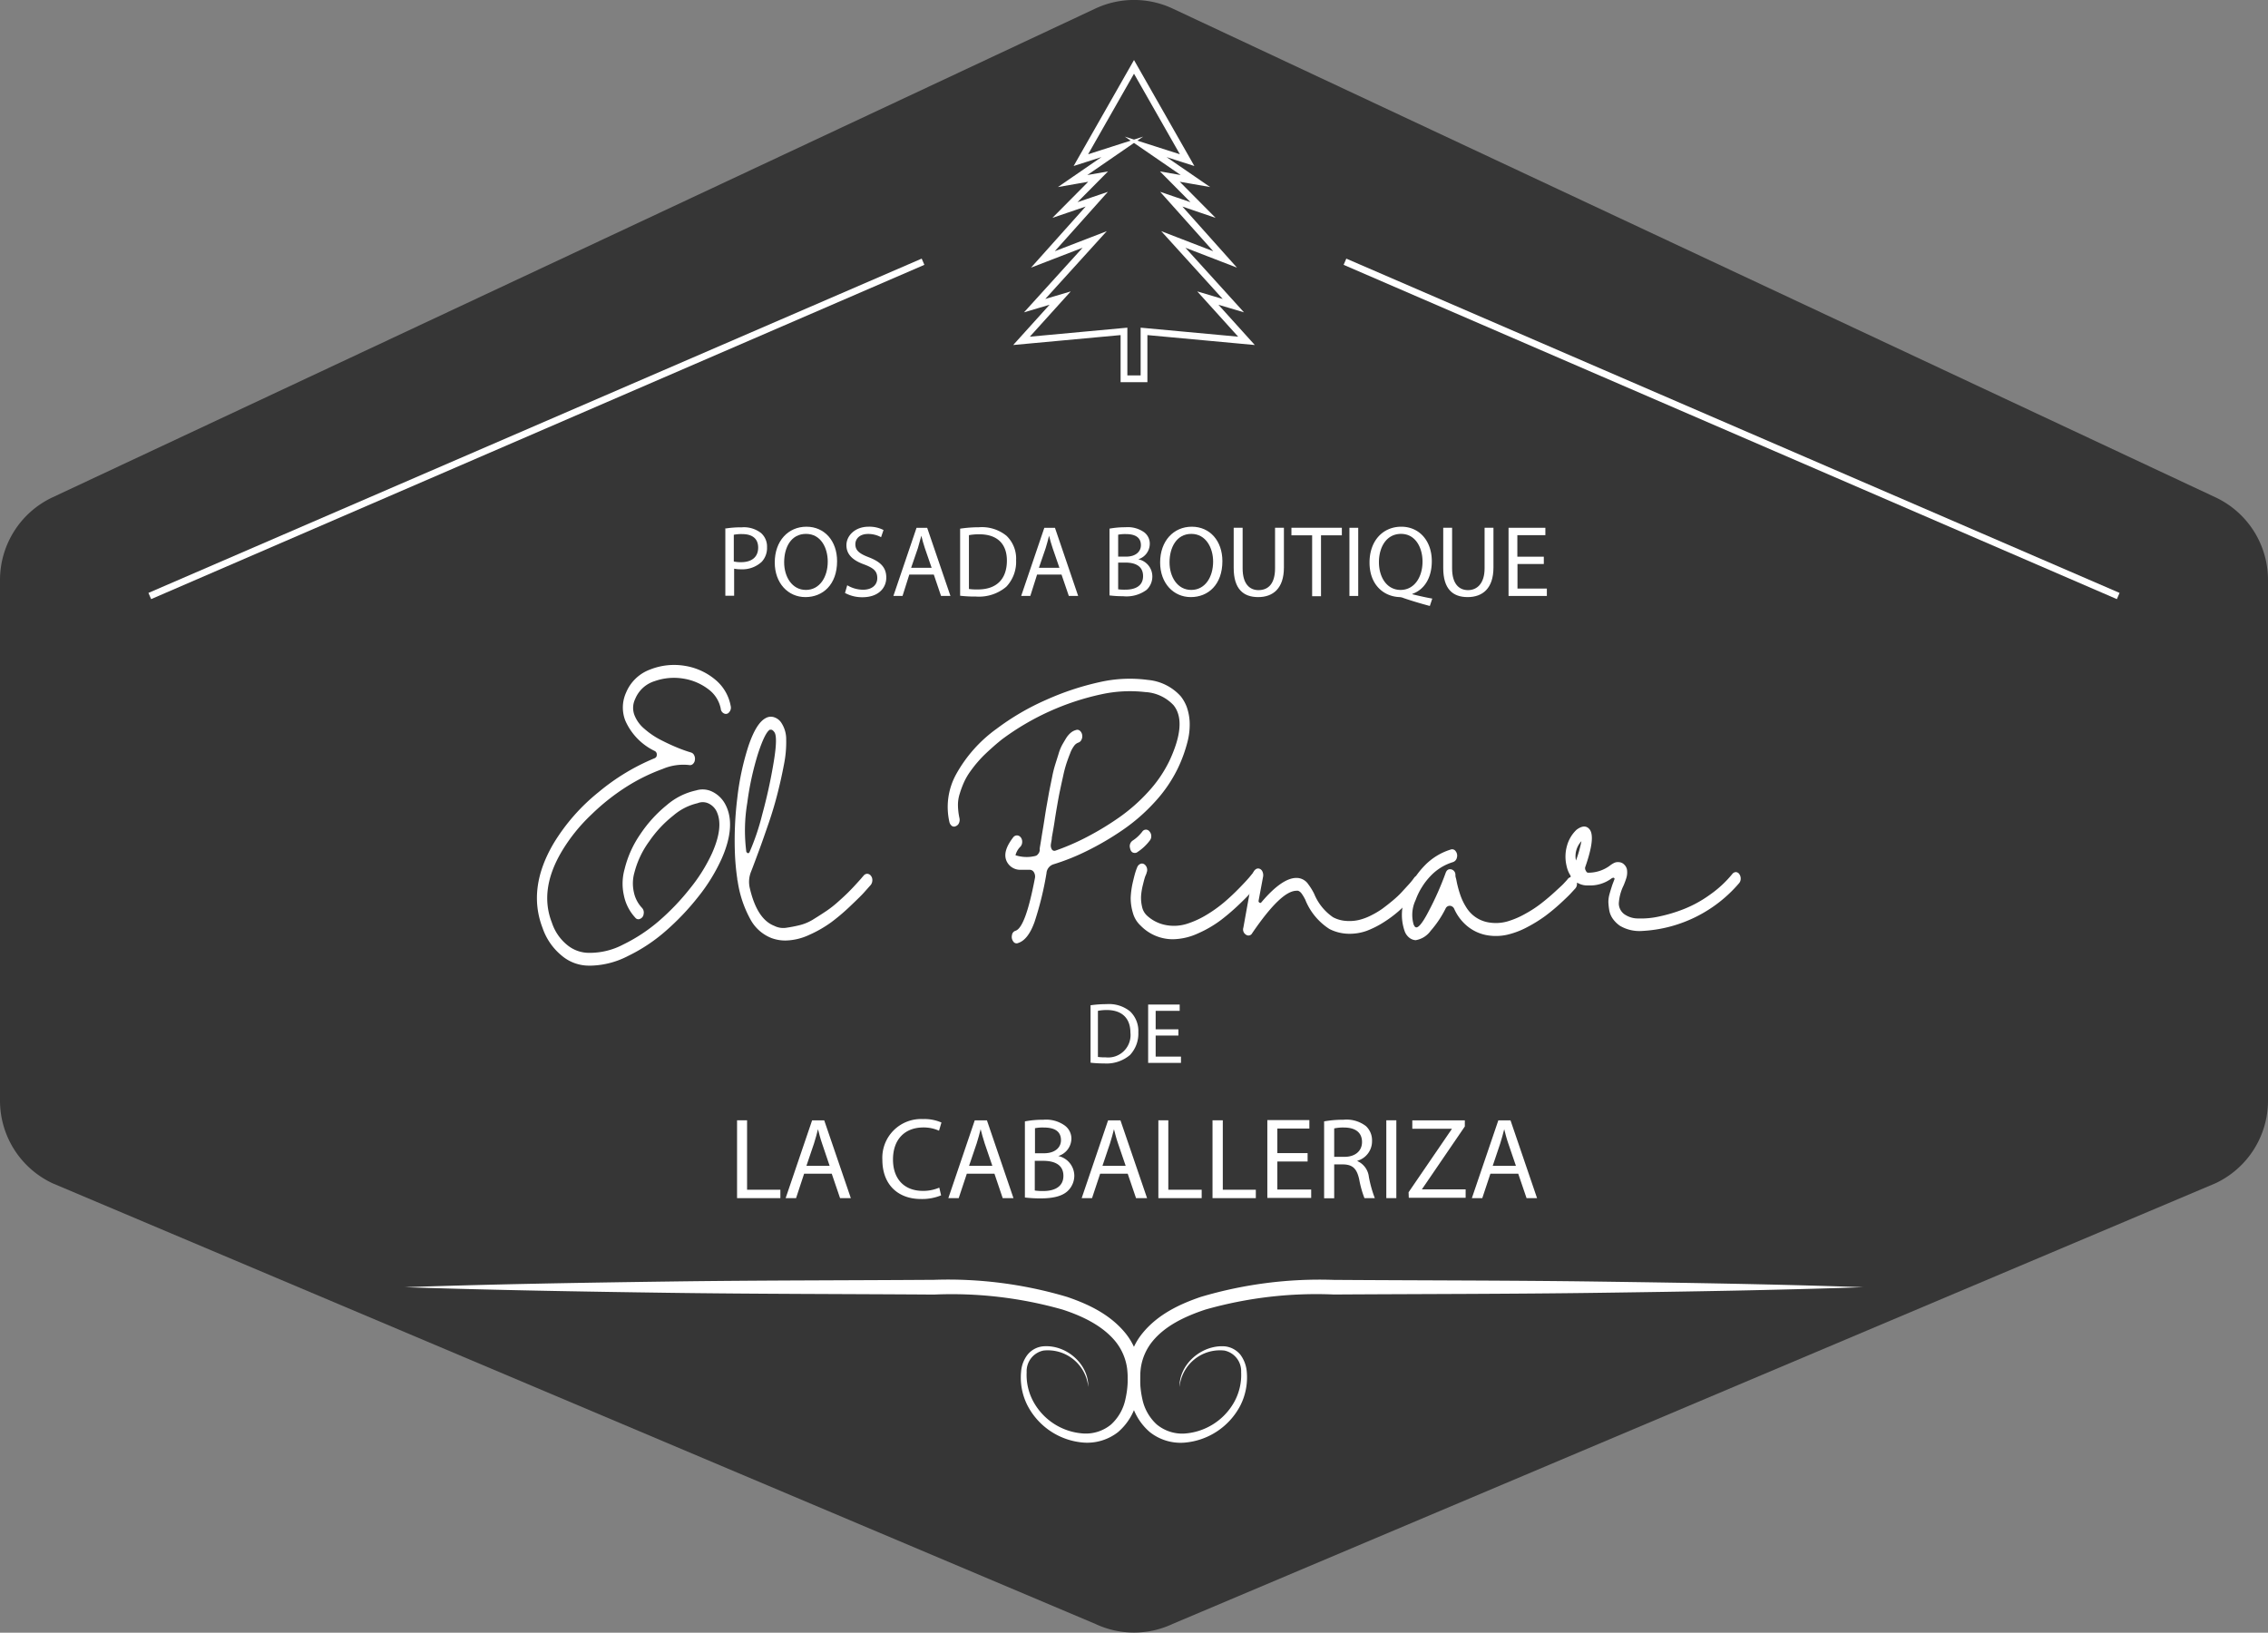 <svg id="Capa_1" data-name="Capa 1" xmlns="http://www.w3.org/2000/svg" viewBox="0 0 335.1 241.23"><rect x="0" y="0" width="335.1" height="241.23" fill="#808080" stroke="none"/><defs><style>.cls-1{fill:#363636;}.cls-2{fill:#fff;}.cls-3{fill:none;stroke:#fff;stroke-miterlimit:10;}</style></defs><path class="cls-1" d="M219.28,3.66,65.21,75.87a13.5,13.5,0,0,0-7.76,12.21V165a13.49,13.49,0,0,0,7.77,12.22l154.07,65.1a13.42,13.42,0,0,0,11.42,0l154.07-65.1A13.49,13.49,0,0,0,392.55,165V88.08a13.48,13.48,0,0,0-7.76-12.21L230.72,3.66A13.47,13.47,0,0,0,219.28,3.66Z" transform="translate(-57.45 -2.39)"/><path class="cls-2" d="M164.57,80.49a14.61,14.61,0,0,1,2.5-.19,4.11,4.11,0,0,1,2.82.84,2.66,2.66,0,0,1,.89,2.1,3,3,0,0,1-.78,2.15,4.19,4.19,0,0,1-3.08,1.11,4.63,4.63,0,0,1-1-.09v4h-1.3v-10Zm1.3,4.86a4.72,4.72,0,0,0,1.08.1c1.57,0,2.52-.76,2.52-2.15s-.94-2-2.37-2a5.59,5.59,0,0,0-1.23.1v3.92Z" transform="translate(-57.45 -2.39)"/><path class="cls-2" d="M181.13,85.3c0,3.47-2.11,5.31-4.68,5.31s-4.53-2.07-4.53-5.11c0-3.2,2-5.29,4.68-5.29S181.13,82.31,181.13,85.3Zm-7.82.17c0,2.15,1.17,4.08,3.21,4.08s3.23-1.9,3.23-4.19c0-2-1-4.09-3.21-4.09S173.31,83.26,173.31,85.47Z" transform="translate(-57.45 -2.39)"/><path class="cls-2" d="M182.63,88.86a4.6,4.6,0,0,0,2.33.66c1.33,0,2.11-.7,2.11-1.72s-.54-1.48-1.9-2c-1.64-.58-2.66-1.44-2.66-2.86s1.3-2.73,3.26-2.73a4.58,4.58,0,0,1,2.22.49l-.36,1.06a4,4,0,0,0-1.91-.48c-1.37,0-1.89.82-1.89,1.51,0,.94.61,1.41,2,1.94,1.7.66,2.57,1.48,2.57,3s-1.15,2.9-3.53,2.9A5.31,5.31,0,0,1,182.3,90Z" transform="translate(-57.45 -2.39)"/><path class="cls-2" d="M191.8,87.28l-1,3.16h-1.35l3.42-10.07h1.57l3.44,10.07h-1.39l-1.07-3.16Zm3.3-1-1-2.9c-.23-.66-.37-1.25-.52-1.84h0q-.23.9-.51,1.83l-1,2.91Z" transform="translate(-57.45 -2.39)"/><path class="cls-2" d="M199.31,80.5a18.62,18.62,0,0,1,2.77-.21,5.77,5.77,0,0,1,4.08,1.26,4.67,4.67,0,0,1,1.42,3.62,5.33,5.33,0,0,1-1.45,3.91,6.24,6.24,0,0,1-4.46,1.45,19.88,19.88,0,0,1-2.36-.12Zm1.3,8.91a8.32,8.32,0,0,0,1.32.07c2.78,0,4.29-1.55,4.29-4.27,0-2.37-1.33-3.88-4.08-3.88a8,8,0,0,0-1.53.13Z" transform="translate(-57.45 -2.39)"/><path class="cls-2" d="M210.68,87.28l-1,3.16h-1.35l3.42-10.07h1.57l3.43,10.07h-1.38l-1.08-3.16Zm3.3-1-1-2.9c-.23-.66-.38-1.25-.53-1.84h0c-.15.6-.31,1.21-.5,1.83l-1,2.91Z" transform="translate(-57.45 -2.39)"/><path class="cls-2" d="M221.36,80.5a12.51,12.51,0,0,1,2.37-.21,4.17,4.17,0,0,1,2.77.74,2.1,2.1,0,0,1,.83,1.77,2.4,2.4,0,0,1-1.7,2.22v0a2.59,2.59,0,0,1,2.08,2.52,2.7,2.7,0,0,1-.85,2,5,5,0,0,1-3.48.94,15.11,15.11,0,0,1-2-.12V80.5Zm1.3,4.13h1.18c1.38,0,2.18-.72,2.18-1.69,0-1.18-.89-1.64-2.21-1.64a5.2,5.2,0,0,0-1.15.09v3.24Zm0,4.83a7.85,7.85,0,0,0,1.09.05c1.35,0,2.59-.49,2.59-2s-1.18-2-2.61-2h-1.07Z" transform="translate(-57.45 -2.39)"/><path class="cls-2" d="M238.06,85.3c0,3.47-2.1,5.31-4.67,5.31s-4.53-2.07-4.53-5.11c0-3.2,2-5.29,4.68-5.29S238.06,82.31,238.06,85.3Zm-7.81.17c0,2.15,1.16,4.08,3.21,4.08s3.23-1.9,3.23-4.19c0-2-1.05-4.09-3.22-4.09S230.25,83.26,230.25,85.47Z" transform="translate(-57.45 -2.39)"/><path class="cls-2" d="M241.05,80.37v6c0,2.25,1,3.21,2.34,3.21,1.49,0,2.45-1,2.45-3.21v-6h1.31v5.87c0,3.1-1.62,4.37-3.8,4.37s-3.62-1.18-3.62-4.31V80.37Z" transform="translate(-57.45 -2.39)"/><path class="cls-2" d="M251.32,81.48h-3.06V80.37h7.45v1.11h-3.08v9h-1.31Z" transform="translate(-57.45 -2.39)"/><path class="cls-2" d="M258.13,80.37V90.44h-1.3V80.37Z" transform="translate(-57.45 -2.39)"/><path class="cls-2" d="M268.71,91.92c-1.36-.36-2.69-.76-3.86-1.16a1.81,1.81,0,0,0-.61-.15c-2.39-.09-4.44-1.85-4.44-5.1s2-5.3,4.69-5.3S269,82.33,269,85.3c0,2.59-1.2,4.25-2.87,4.83v.06c1,.25,2.09.49,2.94.64Zm-1.08-6.56c0-2-1-4.09-3.18-4.09s-3.27,2-3.26,4.21,1.17,4.07,3.2,4.07S267.63,87.66,267.63,85.36Z" transform="translate(-57.45 -2.39)"/><path class="cls-2" d="M272,80.37v6c0,2.25,1,3.21,2.35,3.21s2.45-1,2.45-3.21v-6h1.31v5.87c0,3.1-1.62,4.37-3.81,4.37s-3.61-1.18-3.61-4.31V80.37Z" transform="translate(-57.45 -2.39)"/><path class="cls-2" d="M285.57,85.72h-3.91v3.63H286v1.09h-5.66V80.37h5.44v1.09h-4.14v3.18h3.91v1.08Z" transform="translate(-57.45 -2.39)"/><path class="cls-2" d="M218.56,150.92a16.46,16.46,0,0,1,2.37-.17,4.94,4.94,0,0,1,3.49,1.07,4,4,0,0,1,1.22,3.09,4.61,4.61,0,0,1-1.24,3.36,5.36,5.36,0,0,1-3.82,1.24,16.45,16.45,0,0,1-2-.11v-8.48Zm1.11,7.63a7.39,7.39,0,0,0,1.13.06,3.31,3.31,0,0,0,3.67-3.66c0-2-1.14-3.33-3.49-3.33a6.62,6.62,0,0,0-1.31.12v6.81Z" transform="translate(-57.45 -2.39)"/><path class="cls-2" d="M231.55,155.39H228.2v3.11h3.74v.93h-4.85v-8.62h4.66v.93H228.2v2.73h3.36v.92Z" transform="translate(-57.45 -2.39)"/><path class="cls-2" d="M164.05,129.32a26.36,26.36,0,0,1-3.43,5.56,37.33,37.33,0,0,1-4.81,5.06,24.83,24.83,0,0,1-5.54,3.68,12.53,12.53,0,0,1-5.44,1.44h-.29a6.21,6.21,0,0,1-4.11-1.49,9.06,9.06,0,0,1-2.81-4.06q-2.28-5.91,1.65-12.55a29,29,0,0,1,6.64-7.55,31.84,31.84,0,0,1,8.27-5,.5.5,0,0,0,.31-.5.56.56,0,0,0-.28-.55,9,9,0,0,1-4.37-4.5,5.33,5.33,0,0,1,.11-4.13,6.14,6.14,0,0,1,3.53-3.41,9.64,9.64,0,0,1,5.19-.55,9.27,9.27,0,0,1,4.5,2.07,6.54,6.54,0,0,1,2.24,3.85,1,1,0,0,1-.22.92.6.6,0,0,1-.75.2.85.85,0,0,1-.5-.73,4.68,4.68,0,0,0-1.78-2.82,8.16,8.16,0,0,0-3.7-1.6,8.54,8.54,0,0,0-4.29.37,4.54,4.54,0,0,0-2.86,2.61,3,3,0,0,0-.11,2.43,5,5,0,0,0,1.46,2,11.81,11.81,0,0,0,2.43,1.65q1.35.69,2.46,1.14a20.89,20.89,0,0,0,2,.71.74.74,0,0,1,.46.4,1.14,1.14,0,0,1,.11.71.92.92,0,0,1-.31.6.61.61,0,0,1-.55.14,7.81,7.81,0,0,0-3.9.58,27.46,27.46,0,0,0-5.17,2.52,32,32,0,0,0-5.37,4.23,25.35,25.35,0,0,0-4.35,5.4c-2.26,3.79-2.75,7.32-1.48,10.55a7.09,7.09,0,0,0,2.24,3.29,5.07,5.07,0,0,0,3.32,1.18,10.58,10.58,0,0,0,5-1.24,24.31,24.31,0,0,0,5.25-3.46,35.07,35.07,0,0,0,4.6-4.81,24.53,24.53,0,0,0,3.26-5.22c1.19-2.68,1.4-4.78.61-6.28a2.53,2.53,0,0,0-1.22-1.1,2,2,0,0,0-1.53,0,8.37,8.37,0,0,0-3.58,1.82,17.28,17.28,0,0,0-3.57,3.82,13.5,13.5,0,0,0-2.18,4.59,5.85,5.85,0,0,0-.1,2.85,4.78,4.78,0,0,0,1.2,2.37,1,1,0,0,1,.26.91.85.85,0,0,1-.51.72.57.57,0,0,1-.73-.17,6.8,6.8,0,0,1-1.68-3.29,7.92,7.92,0,0,1,.11-3.9,15.51,15.51,0,0,1,2.29-5.1,19.44,19.44,0,0,1,3.95-4.35,9.83,9.83,0,0,1,4.33-2.16,3.23,3.23,0,0,1,2.36.18,4.31,4.31,0,0,1,1.89,1.78C165.73,123.21,165.53,126,164.05,129.32Z" transform="translate(-57.45 -2.39)"/><path class="cls-2" d="M185.57,131.49a.71.71,0,0,1,.54.27,1,1,0,0,1,.23.67,1.13,1.13,0,0,1-.23.7l-.89,1c-.33.39-1,1.05-2,2a30.48,30.48,0,0,1-2.87,2.46,17.78,17.78,0,0,1-3.3,1.91,8.66,8.66,0,0,1-3.55.85,5.92,5.92,0,0,1-2.08-.37,6.05,6.05,0,0,1-3.14-2.84,16.62,16.62,0,0,1-1.84-5.57,1.13,1.13,0,0,1-.06-.36,35.74,35.74,0,0,1-.34-3.59,51.05,51.05,0,0,1,.34-8.27,39.36,39.36,0,0,1,1.65-7.73c.76-2.25,1.6-3.63,2.55-4.13a1.53,1.53,0,0,1,1.27-.12,2,2,0,0,1,1.08.87,4.36,4.36,0,0,1,.68,2.4,16.57,16.57,0,0,1-.32,3.66c-.26,1.38-.57,2.78-.93,4.21s-.8,2.93-1.34,4.5-1,2.9-1.41,4-.79,2.15-1.2,3.19a4,4,0,0,0-.17,2.43c.71,3.05,1.92,4.9,3.61,5.55a2.92,2.92,0,0,0,1.87.27,19.54,19.54,0,0,0,2-.4,7,7,0,0,0,2-.89c.7-.43,1.33-.84,1.88-1.21a15.82,15.82,0,0,0,1.74-1.38c.61-.54,1.1-1,1.49-1.39s.77-.79,1.16-1.22.64-.7.76-.85.23-.26.31-.36A.7.7,0,0,1,185.57,131.49Zm-17.87-3.41a.36.36,0,0,0,.2.34c.11.07.21,0,.29-.12a34.79,34.79,0,0,0,1.87-5.53,76.35,76.35,0,0,0,1.7-7.75c.42-2.51.45-4,.1-4.46-.17-.24-.33-.36-.49-.36l-.17,0c-.48.27-1.06,1.44-1.74,3.5a43.34,43.34,0,0,0-1.6,7.31A24.6,24.6,0,0,0,167.7,128.08Z" transform="translate(-57.45 -2.39)"/><path class="cls-2" d="M231.91,105.27a5.94,5.94,0,0,1,.88,1.56,7.84,7.84,0,0,1,.43,2.14,10.07,10.07,0,0,1-.31,3,21.11,21.11,0,0,1-1.38,3.83,20.53,20.53,0,0,1-3.44,5.06,27.13,27.13,0,0,1-4.81,4.19,42.16,42.16,0,0,1-5.21,3.05,32.63,32.63,0,0,1-5,2,1.48,1.48,0,0,0-1,1.31,47.62,47.62,0,0,1-1.78,7.24c-.63,1.73-1.43,2.75-2.39,3.06a.57.57,0,0,1-.74-.22,1.12,1.12,0,0,1-.19-.94.76.76,0,0,1,.55-.65q1.46-.51,2.84-7.76a1.21,1.21,0,0,0-.14-.86.71.71,0,0,0-.61-.38h-.78c-.23,0-.46,0-.67,0a2.2,2.2,0,0,1-2.08-1.53c-.28-.92.09-2,1.1-3.3a.69.69,0,0,1,.53-.25.71.71,0,0,1,.54.27,1,1,0,0,1,.23.67,1.08,1.08,0,0,1-.23.69,2.75,2.75,0,0,0-.76,1.3,5.37,5.37,0,0,0,2.32.22l.42-.07a1.79,1.79,0,0,0,.32-.09.56.56,0,0,0,.21-.16l.15-.18a.75.75,0,0,0,.1-.2l.06-.19a3.06,3.06,0,0,0,0-.31c0-.09.13-.74.32-2,.17-1,.3-1.81.38-2.33s.19-1.26.36-2.2.29-1.66.39-2.16l.39-1.92a16.86,16.86,0,0,1,.45-1.81l.48-1.53a6.89,6.89,0,0,1,.55-1.38c.18-.32.38-.65.59-1a3.41,3.41,0,0,1,.68-.79,2,2,0,0,1,.77-.4.57.57,0,0,1,.58.11,1,1,0,0,1,.33.6,1.12,1.12,0,0,1-.09.7.78.78,0,0,1-.45.44,1.32,1.32,0,0,0-.65.49,4.22,4.22,0,0,0-.59,1.12c-.2.49-.38,1-.54,1.47a18.25,18.25,0,0,0-.5,1.92q-.27,1.2-.45,2.07c-.13.58-.27,1.36-.44,2.34s-.29,1.74-.37,2.28-.22,1.33-.4,2.34c0,.34-.1.67-.14,1a1.12,1.12,0,0,0,.17.8.46.46,0,0,0,.47.15,34.61,34.61,0,0,0,4.63-2,42.27,42.27,0,0,0,4.75-2.87,26,26,0,0,0,4.37-3.84,18.9,18.9,0,0,0,3.1-4.52q2.69-5.73.63-8.27a6.18,6.18,0,0,0-4.19-1.94,19.84,19.84,0,0,0-6.47.33,38,38,0,0,0-14.73,6.69c-.38.31-.76.62-1.12.94s-.77.68-1.22,1.11a15.83,15.83,0,0,0-1.21,1.27c-.37.42-.74.9-1.12,1.43a9.54,9.54,0,0,0-.91,1.58,14.86,14.86,0,0,0-.62,1.67,5.39,5.39,0,0,0-.26,1.75,9.59,9.59,0,0,0,.22,1.85,1.15,1.15,0,0,1-.06.71.83.83,0,0,1-.45.47.58.58,0,0,1-.58,0,1,1,0,0,1-.39-.58,10,10,0,0,1,.95-7,20.47,20.47,0,0,1,6-6.78A36.71,36.71,0,0,1,212,105.8a40.67,40.67,0,0,1,7.93-2.63,20.09,20.09,0,0,1,7.14-.32A7.4,7.4,0,0,1,231.91,105.27Z" transform="translate(-57.45 -2.39)"/><path class="cls-2" d="M225.13,128.41c-.39,0-.63-.24-.72-.73a1,1,0,0,1,.37-1.08,5.58,5.58,0,0,0,1.45-1.35.65.65,0,0,1,1.07,0,1,1,0,0,1,.25.66,1,1,0,0,1-.22.67,7.28,7.28,0,0,1-1.82,1.7A.59.59,0,0,1,225.13,128.41Zm18,2.58a.7.7,0,0,1,.54.27,1,1,0,0,1,.23.67,1.24,1.24,0,0,1-.2.69c-.24.29-.53.64-.9,1.06s-1,1.12-2,2.08a32.41,32.41,0,0,1-2.91,2.53,16.89,16.89,0,0,1-3.42,2,9.19,9.19,0,0,1-3.7.87,6.62,6.62,0,0,1-4.78-2,4,4,0,0,1-1.16-1.92,7.61,7.61,0,0,1-.32-2.21,12.71,12.71,0,0,1,.29-2.18c.18-.77.32-1.32.42-1.63s.2-.57.28-.76a.89.89,0,0,1,.46-.44.61.61,0,0,1,.57.07,1,1,0,0,1,.38.55,1,1,0,0,1-.05.69c0,.12-.1.29-.19.52s-.2.64-.34,1.22a9.45,9.45,0,0,0-.28,1.63,5.65,5.65,0,0,0,.13,1.61,2.48,2.48,0,0,0,.71,1.33,5.62,5.62,0,0,0,2.84,1.43,6.39,6.39,0,0,0,3-.16,13.34,13.34,0,0,0,3-1.36,20,20,0,0,0,2.66-1.91c.76-.65,1.49-1.34,2.2-2.07s1.2-1.26,1.49-1.61l.58-.71A.66.66,0,0,1,243.09,131Z" transform="translate(-57.45 -2.39)"/><path class="cls-2" d="M266.94,131.79a.75.75,0,0,1,.55.24,1,1,0,0,1,.24.66,1,1,0,0,1-.22.69c-.11.17-.28.39-.49.65s-.61.71-1.19,1.31-1.16,1.17-1.76,1.7a17.81,17.81,0,0,1-2.19,1.62,13.61,13.61,0,0,1-2.53,1.27,7.45,7.45,0,0,1-2.71.42,6.48,6.48,0,0,1-2.76-.7,9.2,9.2,0,0,1-3.51-4.17,1.35,1.35,0,0,0-.13-.29c-.09-.17-.16-.3-.23-.41s-.15-.24-.26-.39a1.16,1.16,0,0,0-.35-.32A.53.53,0,0,0,249,134c-1.54,0-3.72,2.14-6.54,6.27a.61.61,0,0,1-.91.22.9.9,0,0,1-.39-1.05l1.44-8a.89.89,0,0,1,.34-.58.61.61,0,0,1,.57-.13.75.75,0,0,1,.47.44,1.25,1.25,0,0,1,.1.71l-.67,3.58a.25.25,0,0,0,.12.28.18.18,0,0,0,.26,0c2.14-2.54,3.95-3.75,5.41-3.63a2.09,2.09,0,0,1,1.56.94,8.84,8.84,0,0,1,.87,1.42,7.73,7.73,0,0,0,2.78,3.44,4.72,4.72,0,0,0,1.89.54,6.34,6.34,0,0,0,1.86-.12,8.12,8.12,0,0,0,1.81-.66,12.64,12.64,0,0,0,1.7-1q.76-.56,1.53-1.2t1.29-1.2l1-1.09a9.9,9.9,0,0,0,.65-.76l.25-.33A.62.62,0,0,1,266.94,131.79Z" transform="translate(-57.45 -2.39)"/><path class="cls-2" d="M289.74,132a.65.65,0,0,1,.53.31,1.1,1.1,0,0,1,.18.68,1,1,0,0,1-.24.66l-.68.74c-.28.31-.79.79-1.52,1.47a28.35,28.35,0,0,1-2.23,1.85,20.47,20.47,0,0,1-2.66,1.65,12,12,0,0,1-3,1.14,7.63,7.63,0,0,1-3,.06,6.34,6.34,0,0,1-2.87-1.33,7,7,0,0,1-1.93-2.54.75.75,0,0,0-.62-.47.67.67,0,0,0-.66.4,15.41,15.41,0,0,1-2.21,3.3,3.42,3.42,0,0,1-2.22,1.38h0a1.68,1.68,0,0,1-1-.42,2.15,2.15,0,0,1-.65-1,7.29,7.29,0,0,1,.26-5.3,12.32,12.32,0,0,1,2.68-4.26,9.07,9.07,0,0,1,3.89-2.41.62.62,0,0,1,.74.25,1.05,1.05,0,0,1,.18.93.88.88,0,0,1-.57.67,7.57,7.57,0,0,0-3.27,2,10.13,10.13,0,0,0-2.26,3.61,5.11,5.11,0,0,0-.29,3.63c.12.24.2.36.26.36.33.26,1-.49,1.91-2.25a44.25,44.25,0,0,0,2.55-5.73c.15-.44.42-.62.81-.55a.81.81,0,0,1,.64.8c0,.12,0,.28.07.49s.11.58.25,1.12a14.76,14.76,0,0,0,.46,1.54,8.38,8.38,0,0,0,.75,1.55,5,5,0,0,0,1.07,1.28,4.79,4.79,0,0,0,2.48,1.09,6.24,6.24,0,0,0,2.63-.18,12.53,12.53,0,0,0,2.65-1.14,17.22,17.22,0,0,0,2.4-1.58c.68-.53,1.35-1.1,2-1.7s1.11-1,1.35-1.29a6.69,6.69,0,0,0,.53-.6A.64.64,0,0,1,289.74,132Z" transform="translate(-57.45 -2.39)"/><path class="cls-2" d="M313.89,131.24a.64.64,0,0,1,.54.29,1.11,1.11,0,0,1,.21.67,1,1,0,0,1-.23.67A20.2,20.2,0,0,1,300,139.94a5.65,5.65,0,0,1-3.19-.76,4.28,4.28,0,0,1-1.07-1.05,3.12,3.12,0,0,1-.52-1.25,9.79,9.79,0,0,1-.13-1.22,4.42,4.42,0,0,1,.19-1.25c.13-.47.25-.83.33-1.09s.21-.57.37-1c.05-.14,0-.22-.15-.25a.68.68,0,0,0-.32.14,5.33,5.33,0,0,1-3.41,1,2.85,2.85,0,0,1-1.6-.4.62.62,0,0,1-.57-.07.92.92,0,0,1-.41-.94,4.3,4.3,0,0,1-.61-1.49,5.86,5.86,0,0,1,.06-2.94,5.12,5.12,0,0,1,1.42-2.39c.81-.6,1.45-.63,1.91-.07q.94,1.13-.64,5.62a.68.68,0,0,0,.09.49c.1.21.21.31.35.31a5.34,5.34,0,0,0,3.15-1,3.88,3.88,0,0,1,.7-.45,1.29,1.29,0,0,1,.69-.11,1.18,1.18,0,0,1,.81.38,1.36,1.36,0,0,1,.41.94,2.79,2.79,0,0,1-.11,1,11.1,11.1,0,0,1-.42,1.14,6.92,6.92,0,0,0-.7,2.67,2,2,0,0,0,1,1.68,3.5,3.5,0,0,0,1.88.51,12.18,12.18,0,0,0,3.07-.29,22.25,22.25,0,0,0,3.64-1.09,17.46,17.46,0,0,0,3.82-2.09,16.36,16.36,0,0,0,3.36-3.1A.71.71,0,0,1,313.89,131.24Zm-23.59-1.71a18.05,18.05,0,0,0,.81-2.86A3.23,3.23,0,0,0,290.3,129.53Z" transform="translate(-57.45 -2.39)"/><path class="cls-2" d="M166.35,167.91h1.48v10.26h4.92v1.24h-6.4v-11.5Z" transform="translate(-57.45 -2.39)"/><path class="cls-2" d="M176.26,175.8l-1.19,3.61h-1.54l3.91-11.49h1.79l3.93,11.49h-1.59l-1.23-3.61Zm3.77-1.16-1.12-3.31c-.26-.75-.43-1.44-.6-2.1h0c-.17.68-.36,1.38-.58,2.08l-1.13,3.33Z" transform="translate(-57.45 -2.39)"/><path class="cls-2" d="M196.5,179a7.37,7.37,0,0,1-3,.54c-3.24,0-5.68-2-5.68-5.81a5.72,5.72,0,0,1,6-6,6.25,6.25,0,0,1,2.73.51l-.36,1.21a5.42,5.42,0,0,0-2.32-.48c-2.69,0-4.48,1.72-4.48,4.74,0,2.82,1.62,4.63,4.42,4.63a6,6,0,0,0,2.42-.48Z" transform="translate(-57.45 -2.39)"/><path class="cls-2" d="M200.3,175.8l-1.2,3.61h-1.53l3.9-11.49h1.8l3.92,11.49H205.6l-1.22-3.61Zm3.77-1.16-1.13-3.31c-.25-.75-.42-1.44-.6-2.1h0c-.17.68-.36,1.38-.58,2.08l-1.13,3.33Z" transform="translate(-57.45 -2.39)"/><path class="cls-2" d="M208.89,168.07a14,14,0,0,1,2.71-.24,4.73,4.73,0,0,1,3.15.84,2.39,2.39,0,0,1,1,2,2.73,2.73,0,0,1-1.94,2.52v0a3,3,0,0,1,2.37,2.88,3.13,3.13,0,0,1-1,2.31c-.8.73-2.09,1.07-4,1.07a19.14,19.14,0,0,1-2.3-.13V168.07Zm1.48,4.71h1.35c1.57,0,2.49-.82,2.49-1.93,0-1.35-1-1.87-2.53-1.87a5.81,5.81,0,0,0-1.31.1Zm0,5.51a8.09,8.09,0,0,0,1.25.07c1.53,0,2.95-.57,2.95-2.24s-1.35-2.22-3-2.22h-1.23v4.39Z" transform="translate(-57.45 -2.39)"/><path class="cls-2" d="M220,175.8l-1.2,3.61h-1.53l3.9-11.49H223l3.93,11.49H225.3l-1.23-3.61Zm3.77-1.16-1.13-3.31c-.26-.75-.43-1.44-.6-2.1h0c-.17.68-.36,1.38-.58,2.08l-1.12,3.33Z" transform="translate(-57.45 -2.39)"/><path class="cls-2" d="M228.58,167.91h1.49v10.26H235v1.24h-6.4v-11.5Z" transform="translate(-57.45 -2.39)"/><path class="cls-2" d="M236.64,167.91h1.48v10.26H243v1.24h-6.4v-11.5Z" transform="translate(-57.45 -2.39)"/><path class="cls-2" d="M250.65,174h-4.47v4.14h5v1.24H244.7v-11.5h6.21v1.25h-4.73v3.63h4.47Z" transform="translate(-57.45 -2.39)"/><path class="cls-2" d="M253.09,168.07a15.88,15.88,0,0,1,2.85-.24,4.7,4.7,0,0,1,3.33.94,2.86,2.86,0,0,1,.9,2.18,3,3,0,0,1-2.16,2.94v.05a2.89,2.89,0,0,1,1.69,2.32,17.79,17.79,0,0,0,.88,3.15h-1.53a15,15,0,0,1-.77-2.74c-.34-1.59-.95-2.19-2.3-2.24h-1.4v5h-1.49V168.07Zm1.49,5.24h1.52c1.58,0,2.59-.87,2.59-2.18,0-1.49-1.07-2.14-2.64-2.15a6.13,6.13,0,0,0-1.47.13Z" transform="translate(-57.45 -2.39)"/><path class="cls-2" d="M263.76,167.91v11.5h-1.48v-11.5Z" transform="translate(-57.45 -2.39)"/><path class="cls-2" d="M265.57,178.54l6.38-9.33v-.05h-5.83v-1.24h7.76v.9l-6.35,9.3v0H274v1.24h-8.4Z" transform="translate(-57.45 -2.39)"/><path class="cls-2" d="M277.66,175.8l-1.2,3.61h-1.54l3.91-11.49h1.8l3.92,11.49H283l-1.23-3.61Zm3.77-1.16-1.13-3.31c-.26-.75-.43-1.44-.6-2.1h0c-.17.68-.36,1.38-.58,2.08L278,174.64Z" transform="translate(-57.45 -2.39)"/><polygon class="cls-3" points="184.17 50.36 178.46 44.04 182.23 45.16 173.36 35.38 181.01 38.33 173.06 29.43 177.75 31.03 172.85 26.09 176.63 26.75 169.28 21.7 175.4 23.66 167.55 9.88 159.7 23.66 165.82 21.7 158.48 26.75 162.25 26.09 157.35 31.03 162.05 29.43 154.09 38.33 161.74 35.38 152.87 45.16 156.64 44.04 150.93 50.36 166.07 48.96 166.07 55.97 169.03 55.97 169.03 48.96 184.17 50.36"/><path class="cls-2" d="M332.72,192.57c-13,.45-26.06.65-39.09.83s-26.07.17-39.09.25a59.9,59.9,0,0,0-19,2.23c-3,1-5.91,2.37-7.8,4.68a8,8,0,0,0-1.74,4,13.51,13.51,0,0,0,.23,4.52,7,7,0,0,0,2.12,3.76,5.91,5.91,0,0,0,4,1.36,9.12,9.12,0,0,0,7.43-4.62,8.27,8.27,0,0,0,1.05-4.46,3.1,3.1,0,0,0-2.48-3.19,6,6,0,0,0-6.62,5.38c-.08-3.33,3.25-6.26,6.7-6a3.43,3.43,0,0,1,2.3,1.25,4.89,4.89,0,0,1,.93,2.48,9.21,9.21,0,0,1-.94,5,10.26,10.26,0,0,1-8.32,5.5,7.32,7.32,0,0,1-5.06-1.56,8.59,8.59,0,0,1-2.76-4.52,15,15,0,0,1-.42-5.18,9.57,9.57,0,0,1,2.08-4.89c2.27-2.8,5.5-4.32,8.64-5.39a61.64,61.64,0,0,1,19.63-2.51c13,.09,26.06.07,39.09.25S319.69,192.12,332.72,192.57Z" transform="translate(-57.45 -2.39)"/><path class="cls-2" d="M117.28,192.57c13-.45,26.07-.66,39.1-.84s26.06-.16,39.09-.25A61.61,61.61,0,0,1,215.1,194c3.15,1.07,6.37,2.58,8.65,5.38a9.71,9.71,0,0,1,2.07,4.9,15,15,0,0,1-.41,5.18,8.63,8.63,0,0,1-2.77,4.52,7.39,7.39,0,0,1-5.07,1.55,10.22,10.22,0,0,1-8.31-5.49,9.08,9.08,0,0,1-.94-5,4.66,4.66,0,0,1,.93-2.47,3.36,3.36,0,0,1,2.29-1.26c3.45-.31,6.78,2.62,6.7,6a6,6,0,0,0-6.61-5.38,3.11,3.11,0,0,0-2.49,3.2,8.26,8.26,0,0,0,1.05,4.45,9.08,9.08,0,0,0,7.43,4.61,5.85,5.85,0,0,0,4-1.34,7,7,0,0,0,2.12-3.77,13.24,13.24,0,0,0,.24-4.52,8.1,8.1,0,0,0-1.74-4c-1.9-2.3-4.82-3.71-7.79-4.68a59.93,59.93,0,0,0-19-2.22c-13-.09-26.07-.08-39.1-.26S130.32,193,117.28,192.57Z" transform="translate(-57.45 -2.39)"/><line class="cls-3" x1="198.72" y1="38.67" x2="312.97" y2="88.06"/><line class="cls-3" x1="136.38" y1="38.67" x2="22.13" y2="88.06"/></svg>
